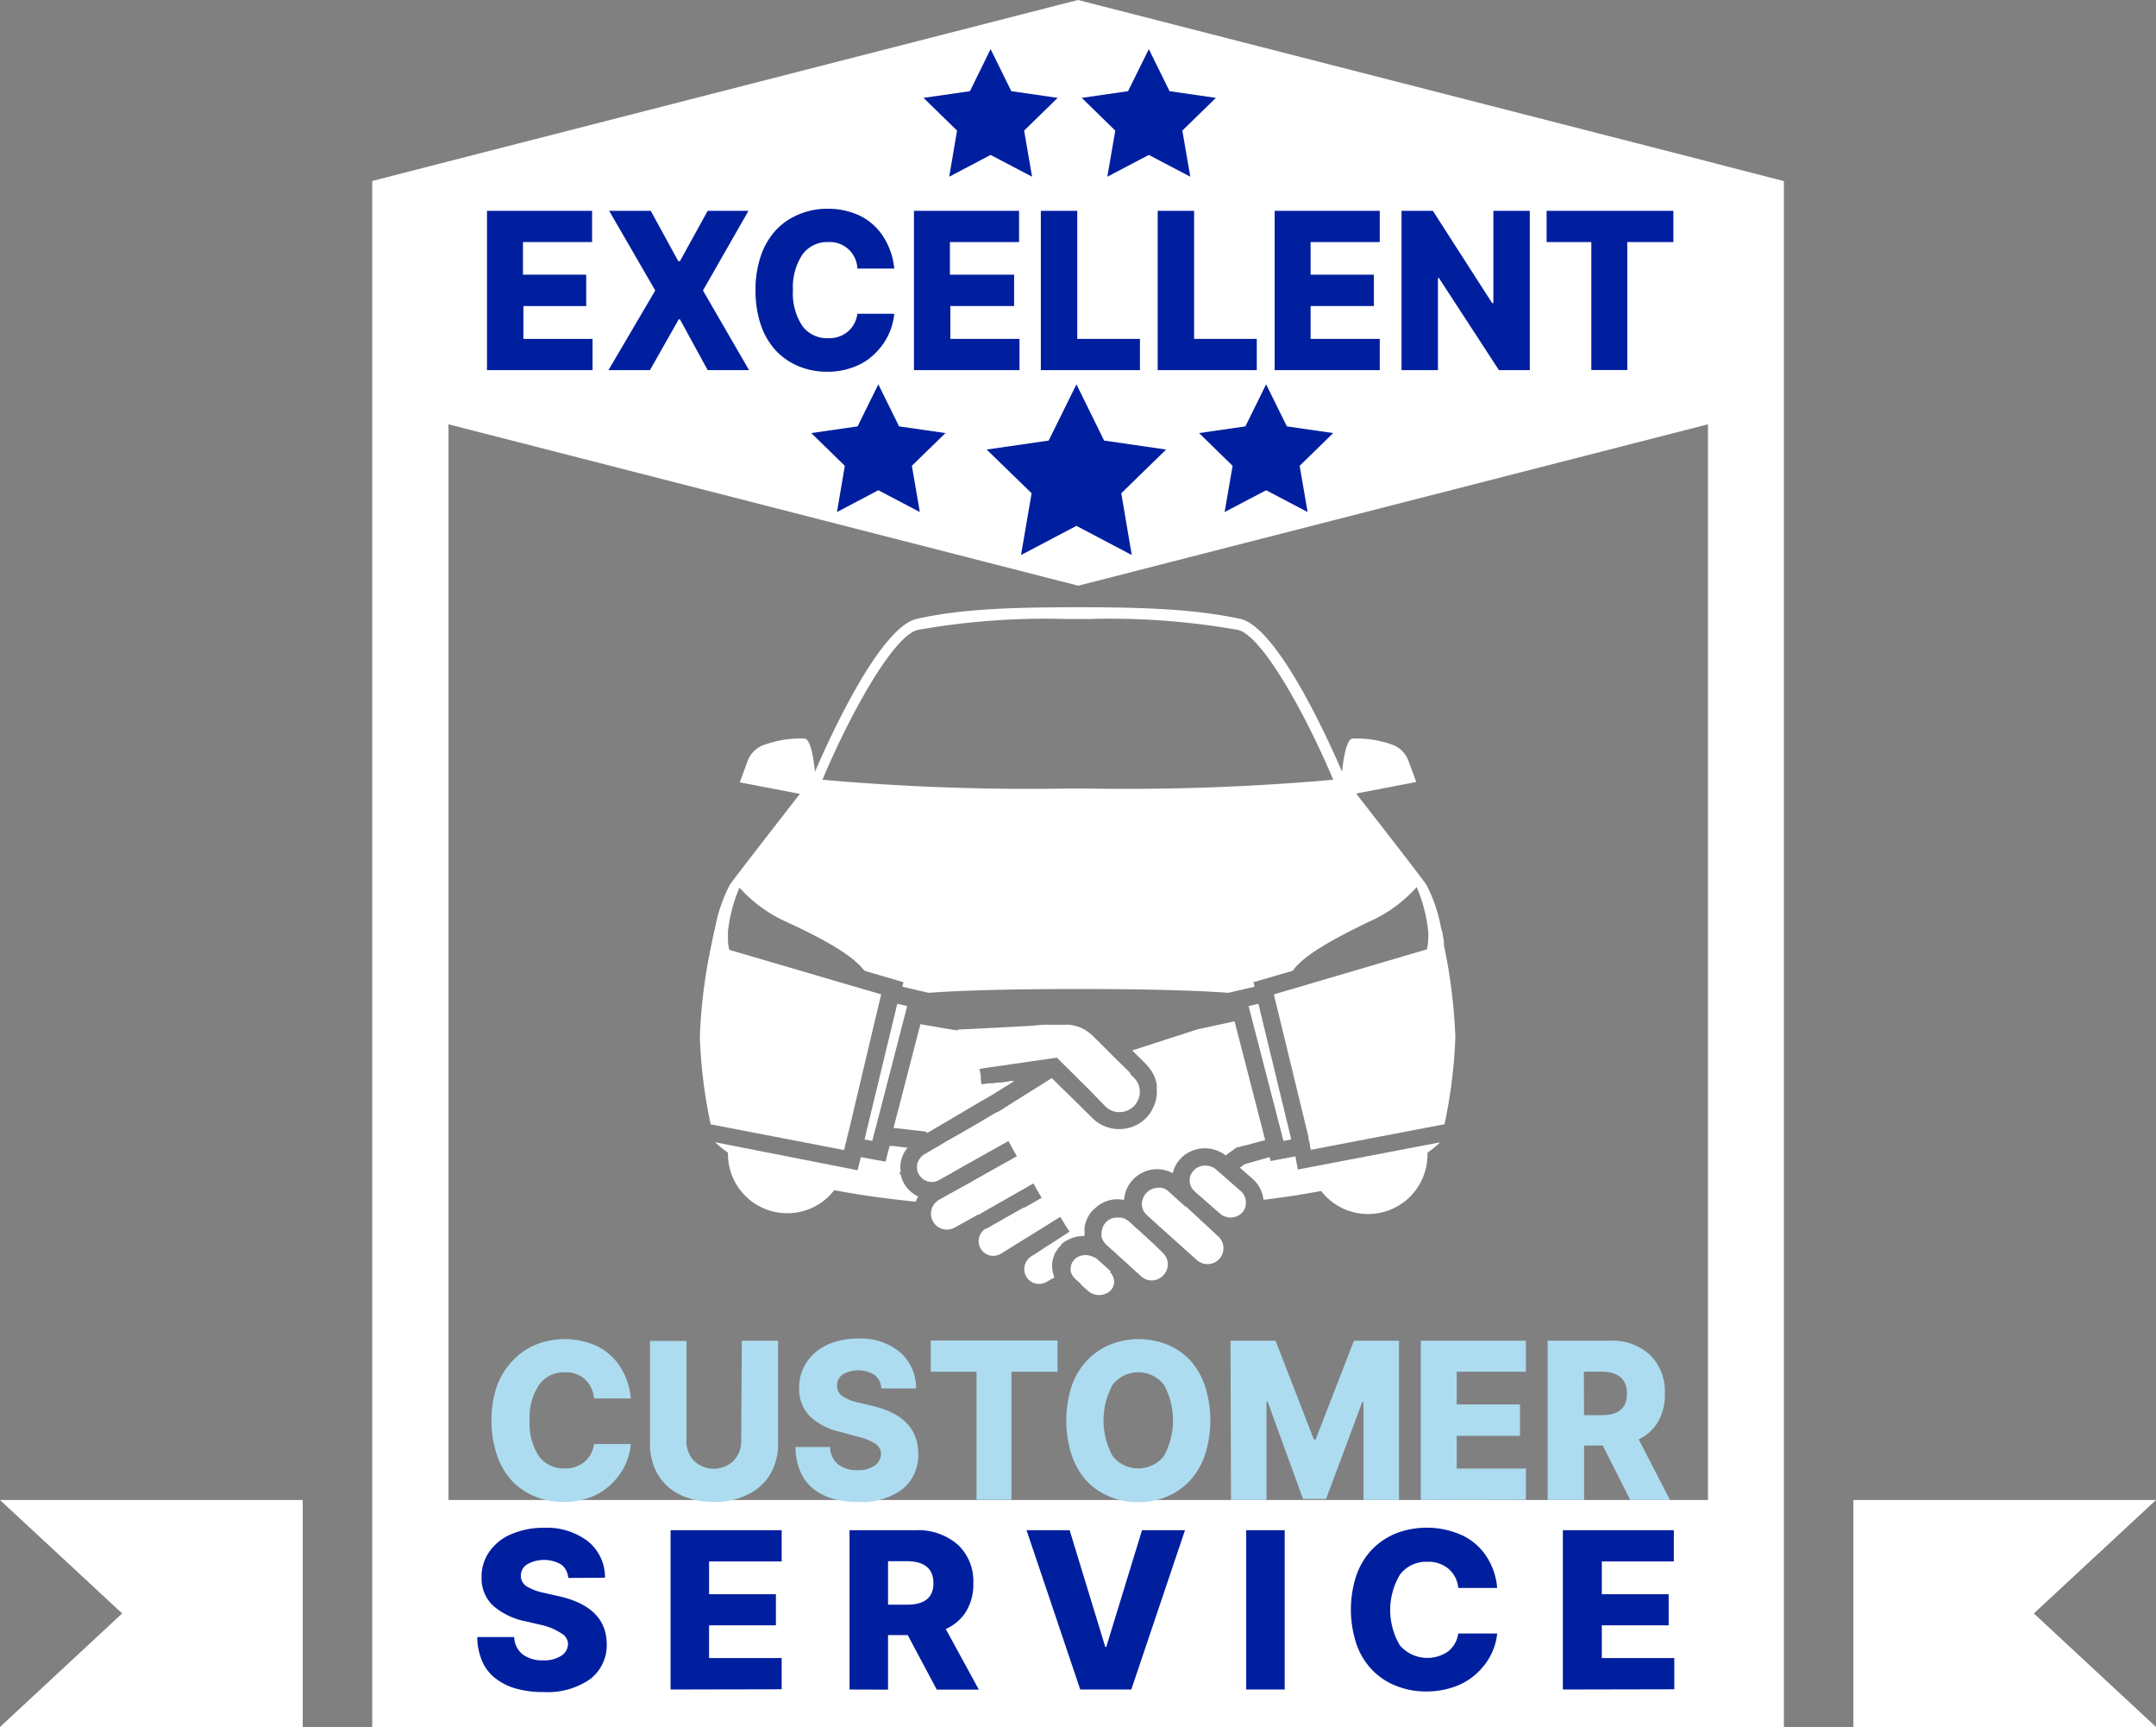 <svg xmlns="http://www.w3.org/2000/svg" viewBox="0 0 187.09 149.82"><rect x="0" y="0" width="187.09" height="149.82" fill="#808080" stroke="none"/><defs><style>.cls-1{fill:#fff;}.cls-2{fill:none;}.cls-3{fill:#addcf0;}.cls-4{fill:#001f9f;}</style></defs><g id="Слой_2" data-name="Слой 2"><g id="Слой_1-2" data-name="Слой 1"><path class="cls-1" d="M149.82,14.43,148.18,14,95.19.42,93.55,0,91.9.42,38.92,14l-1.65.42-1.66.43-3.31.85V149.82H154.8V15.71l-3.31-.85ZM38.92,130.13V36.81l53,13.58,1.65.42,1.64-.42,53-13.58v93.32Z"/><polygon class="cls-1" points="10.6 139.97 0 149.82 26.27 149.82 26.27 130.13 0 130.13 10.6 139.97"/><polygon class="cls-1" points="187.09 130.13 160.83 130.13 160.83 149.82 187.09 149.82 176.49 139.97 187.09 130.13"/><path class="cls-1" d="M112.41,100.32l-1.82.34-.33.06-.08-.34L108,101l-.41.3.77.67.35.31a2.78,2.78,0,0,1,.93,1.81c1.69-.21,3.38-.46,5-.77a5.15,5.15,0,0,0,4,2h.08a5.15,5.15,0,0,0,5.15-5.14V100a9.12,9.12,0,0,0,1.1-.9l-12.35,2.36Z"/><path class="cls-1" d="M78.46,102.69a2.64,2.64,0,0,1-.3-.81c-.13,0-.13-.1,0-.25a2.54,2.54,0,0,1,.06-1.06,2.65,2.65,0,0,1,.54-1l-1.33-.16-.23,0-.12.46-.24.91-.3-.06-1.84-.34-.28,1.14L62.05,99.09a9.42,9.42,0,0,0,1.12.91v.11a5.14,5.14,0,0,0,5.15,5.14h.07a5.12,5.12,0,0,0,4-2c2.3.44,4.72.76,7.07,1a3.74,3.74,0,0,1,.22-.45A2.77,2.77,0,0,1,78.46,102.69Z"/><path class="cls-1" d="M79.87,88.85l-2.33,9,2.8.32.12.12,4.67-2.75.67-.38.28-.17.15-.09h0l.27-.17.31-.19.87-.54.35-.22-.27,0-.85.13-.29,0-.51.07-.32,0-.62.09-.06-.41,0-.34L85,92.73l.77-.12,1.2-.17h0l1.24-.18h0l1.24-.18,1.82-.26.44-.07.54.54.49.48.12.12.41.41h0l.53.53h0l.54.53L95.94,96a1.71,1.71,0,0,0,1.24.48,1.78,1.78,0,0,0,1.23-.53,1.92,1.92,0,0,0,.46-.85,1.79,1.79,0,0,0-.07-1l-.07-.15v0a1.73,1.73,0,0,0-.33-.45l-.24-.24L98,93l-.73-.71-.18-.18-.43-.42-.6-.6-.6-.6-.64-.63a3.63,3.63,0,0,0-1-.69,3.39,3.39,0,0,0-.51-.17,3,3,0,0,0-.52-.1,2.55,2.55,0,0,0-.39,0h-.15l-.49,0h-.18l-1,0h-.07L89.34,89l-2.22.12-4,.2,0,.07-.47-.06Z"/><polygon class="cls-1" points="111.26 98.53 111.37 98.98 112.05 98.85 111.93 98.35 109.45 88.11 109.27 87.37 109.2 87.08 108.35 87.28 108.42 87.56 108.61 88.29 111.26 98.53"/><path class="cls-1" d="M125.21,81.2c0-.25-.11-.5-.17-.74a12.93,12.93,0,0,0-1.28-3.73c-.86-1.19-4.39-5.72-6.08-7.89l5.22-1L122.22,66a2.35,2.35,0,0,0-1.5-1.43,9.15,9.15,0,0,0-3.36-.5c-.53.06-.79,1.8-.9,2.88-1.2-2.78-5.63-12.6-8.87-13.27-3.78-.8-7.87-1-14-1s-10.27.17-14,1c-3.24.67-7.67,10.49-8.87,13.27-.11-1.08-.36-2.82-.9-2.88a9.15,9.15,0,0,0-3.36.5A2.35,2.35,0,0,0,64.88,66l-.68,1.87,5.21,1c-1.68,2.17-5.22,6.7-6.08,7.89a13.34,13.34,0,0,0-1.28,3.74c-.06.24-.11.49-.17.74l-.15.74a45.71,45.71,0,0,0-1,8,43.33,43.33,0,0,0,.94,7.56l9.66,1.86,1.92.37.09-.41.1-.38.08-.35.1-.39.18-.74L76,88.21l.18-.74.17-.73h0l.12-.48-.9-.26-.72-.21-1.82-.53L63.29,82.4a3.29,3.29,0,0,1-.12-.81q0-.37,0-.78a13.24,13.24,0,0,1,1-3.81,12.06,12.06,0,0,0,4.13,3C71.26,81.37,74,82.84,75,84.21l0,0,3.4,1-.1.39,2.29.53c2.42-.18,6.41-.33,13-.33s10.6.15,13,.33l2.28-.53-.1-.39,3.42-1h0c.94-1.37,3.69-2.84,6.61-4.25a12.06,12.06,0,0,0,4.13-3,12.84,12.84,0,0,1,1,3.8,5.19,5.19,0,0,1,0,.78,3.46,3.46,0,0,1-.11.82L114,85.25l-1.83.54-.72.21-.9.26v.06l.1.42.08.31.18.74L113.39,98l.15.61,0,.12.14.61,0,.12.07.29,1.92-.37,9.68-1.85a43.45,43.45,0,0,0,.94-7.57,46.8,46.8,0,0,0-1-8C125.32,81.69,125.26,81.44,125.21,81.2ZM115.07,67.7a203.58,203.58,0,0,1-20.54.71h-2A203.13,203.13,0,0,1,72,67.7l-.63-.06c2.2-5.26,6.11-12.55,8.31-13a63.46,63.46,0,0,1,12.85-.94h2a63.51,63.51,0,0,1,12.86.94c2.19.46,6.1,7.75,8.3,13Z"/><polygon class="cls-1" points="77.71 87.72 77.53 88.46 75.32 97.61 75.14 98.35 75.02 98.85 75.69 98.98 75.83 98.43 76.03 97.69 78.38 88.6 78.57 87.87 78.72 87.28 77.86 87.08 77.71 87.72"/><path class="cls-1" d="M94.12,107a2.59,2.59,0,0,1,0-.56,2.79,2.79,0,0,1,.75-1.49l.18-.15a2.81,2.81,0,0,1,1.86-.76,3.21,3.21,0,0,1,.63.06,2.85,2.85,0,0,1,.68-1.66h0a2.9,2.9,0,0,1,1.94-1h.06a2.54,2.54,0,0,1,.91.09,2.5,2.5,0,0,1,.64.25,2.67,2.67,0,0,1,.68-1.27,2.84,2.84,0,0,1,1.5-.83,2.94,2.94,0,0,1,2.41.56l.1-.08.82-.6,1-.25.93-.25.58-.15L107.13,88.6l-2.67.58-.52.11-.25.08-.31.1-.46.15-.31.1-.78.25-3.58,1.16,1.19,1.18a1.27,1.27,0,0,1,.11.13l.15.17a3.25,3.25,0,0,1,.43.68.77.77,0,0,1,.07.16,3.73,3.73,0,0,1,.18.63c0,.06,0,.11,0,.16a1.94,1.94,0,0,1,0,.24,3.13,3.13,0,0,1-.09,1,3.62,3.62,0,0,1-.3.77,3.09,3.09,0,0,1-.5.7,3.26,3.26,0,0,1-2.32,1h-.07a3.25,3.25,0,0,1-2.25-.9l-1.65-1.63-.53-.52h0l-.54-.52h0l-.53-.53-.33-.32-3.43,2.15-.64.41h0l-.23.15h0l-.15.09h0l-.24.14-.06,0-.67.39-1.28.76-.66.38-1.76,1-.57.34-.68.4-.67.39h0a1.32,1.32,0,0,0-.61.78,1.26,1.26,0,0,0,.13,1,.71.71,0,0,0,.07.09,1.26,1.26,0,0,0,1.65.38l.43-.24.26-.14.68-.39.69-.39,1.94-1.09.66-.37.66-.37.48-.27.23-.13.08.13.29.53.37.65-.55.32L87,101l-.66.37-1.65.93,0,0-.69.39-.69.38-1.8,1a1.48,1.48,0,0,0-.36.29,1.38,1.38,0,0,0,1.72,2.12l2-1.11.08,0,.48-.28.66-.38h0l.69-.39,1.22-.7.66-.37.66-.38.36-.2h0l0,0h0l.35.63h0v0h0l.05.08.31.54h0l-.22.12-.66.38-.58.33-.08,0-1,.56-.68.39-.69.39-.88.5-.07,0a1.27,1.27,0,0,0,1.33,2.17l1.5-.93.66-.41.67-.41.56-.35.64-.4.64-.4.4-.24.08-.05.39.64h0l.41.64-.38.25-.64.41-.63.41-.31.19-.65.43-.64.41h0a1.31,1.31,0,0,0-.63.8,1.26,1.26,0,0,0,.13,1,1.28,1.28,0,0,0,1.73.47l.71-.4h0a2.82,2.82,0,0,1-.2-1c0-.06,0-.1,0-.16a2.66,2.66,0,0,1,.21-.84c0-.07.07-.13.1-.19a2.64,2.64,0,0,1,.48-.62l0-.06a2.57,2.57,0,0,1,.57-.38,2.83,2.83,0,0,1,1.36-.34C94.14,107.21,94.12,107.12,94.12,107Z"/><path class="cls-1" d="M107.71,103.37l-1.37-1.2-.08-.08-.5-.43-.19-.17a1.34,1.34,0,0,0-.47-.28,1.43,1.43,0,0,0-.5-.09,1.34,1.34,0,0,0-1,.41,1.21,1.21,0,0,0-.36.74c0,.06,0,.11,0,.17a.3.3,0,0,0,0,.1,1.25,1.25,0,0,0,.32.7l.1.11.47.41.83.73.86.75a1.4,1.4,0,0,0,1.93,0,1.18,1.18,0,0,0,.36-.91.17.17,0,0,0,0-.07A1.25,1.25,0,0,0,107.71,103.37Z"/><path class="cls-1" d="M102.92,104.67l-.06,0-.52-.46-.57-.52-.41-.37a1.27,1.27,0,0,0-.53-.27,1.35,1.35,0,0,0-.45,0,1.43,1.43,0,0,0-1.29,1.49,1.07,1.07,0,0,0,.06.31v0a1.3,1.3,0,0,0,.32.51h0l.57.52.36.33.21.19,3.27,2.93a1.38,1.38,0,0,0,1.81-2.09Z"/><path class="cls-1" d="M100.07,107.87l-.59-.53-.06-.06,0,0-.49-.45h0l-.07-.06-.34-.3-.23-.22L98,106h0a1.42,1.42,0,0,0-.69-.37l-.27,0h0A1.33,1.33,0,0,0,96,106a1.36,1.36,0,0,0-.34.57,1.25,1.25,0,0,0-.07.43,1.35,1.35,0,0,0,0,.29,1.31,1.31,0,0,0,.31.58.27.27,0,0,0,.07.08l0,0,.15.14,0,0,.1.09.18.16.41.37.16.15.29.26,0,0,.09.08,1.63,1.48a1.35,1.35,0,0,0,1.92,0,1.36,1.36,0,0,0,0-2Z"/><path class="cls-1" d="M96.37,110.27l-.22-.19-.28-.26-.31-.27-.27-.25-.06-.06,0,0-.18-.14-.07,0a1.09,1.09,0,0,0-.35-.15,1.59,1.59,0,0,0-.38-.07h-.06a1.5,1.5,0,0,0-.47.08,1.27,1.27,0,0,0-.42.24,1.68,1.68,0,0,0-.18.21,1.09,1.09,0,0,0-.21.6,1.07,1.07,0,0,0,0,.25h0a1.28,1.28,0,0,0,.36.65h0l0,0,.51.46,0,.05.57.51a1.47,1.47,0,0,0,1.94.1,1.12,1.12,0,0,0,.39-.81,1.2,1.2,0,0,0-.35-.85Z"/><polygon class="cls-2" points="148.18 36.81 95.19 50.39 93.55 50.81 91.9 50.39 38.92 36.81 38.92 130.13 148.18 130.13 148.18 36.81"/><path class="cls-3" d="M54.74,121.32H51.55a2.59,2.59,0,0,0-.79-1.66,2.48,2.48,0,0,0-1.74-.61,2.65,2.65,0,0,0-2.25,1.1,5.09,5.09,0,0,0-.81,3.07,5.16,5.16,0,0,0,.8,3.1A2.67,2.67,0,0,0,49,127.39a2.61,2.61,0,0,0,1.71-.56,2.45,2.45,0,0,0,.84-1.56l3.19,0a5.35,5.35,0,0,1-1.11,2.83,6,6,0,0,1-1.17,1.14,5.35,5.35,0,0,1-1.57.77,6.54,6.54,0,0,1-2,.29,6.29,6.29,0,0,1-2.47-.48,5.71,5.71,0,0,1-2-1.36,6.21,6.21,0,0,1-1.3-2.24,9.2,9.2,0,0,1-.47-3,9,9,0,0,1,.48-3A6.25,6.25,0,0,1,44.53,118a5.71,5.71,0,0,1,2-1.36,6.75,6.75,0,0,1,5.28.14,5,5,0,0,1,2,1.78A6,6,0,0,1,54.74,121.32Z"/><path class="cls-3" d="M64.37,116.31h3.15v8.91a5.18,5.18,0,0,1-.69,2.69,4.53,4.53,0,0,1-2,1.77,6.34,6.34,0,0,1-2.89.62,6.84,6.84,0,0,1-2.27-.36,5,5,0,0,1-1.75-1,4.49,4.49,0,0,1-1.12-1.6,5.46,5.46,0,0,1-.4-2.1v-8.91h3.17v8.62a2.46,2.46,0,0,0,.65,1.78,2.48,2.48,0,0,0,3.43,0,2.43,2.43,0,0,0,.67-1.78Z"/><path class="cls-3" d="M76.48,120.45a1.59,1.59,0,0,0-.57-1.16,2.72,2.72,0,0,0-2.79-.05,1.17,1.17,0,0,0-.48.94,1.07,1.07,0,0,0,.47.94,3.9,3.9,0,0,0,1.45.57l1.12.27q4,.93,4,4.16a3.77,3.77,0,0,1-1.38,3.08,5.92,5.92,0,0,1-3.81,1.1,7.75,7.75,0,0,1-2.24-.29,5,5,0,0,1-1.71-.88,3.87,3.87,0,0,1-1.1-1.49,5.55,5.55,0,0,1-.41-2.11h3a2,2,0,0,0,.69,1.5,2.63,2.63,0,0,0,1.7.51,2.5,2.5,0,0,0,1.48-.39,1.26,1.26,0,0,0,.55-1,1.07,1.07,0,0,0-.5-.91,4.73,4.73,0,0,0-1.6-.62L73,124.24a5.72,5.72,0,0,1-2.71-1.36,3.33,3.33,0,0,1-.94-2.47,3.9,3.9,0,0,1,.65-2.24,4.26,4.26,0,0,1,1.82-1.52,6.43,6.43,0,0,1,2.65-.53,5.34,5.34,0,0,1,3.63,1.19,4.06,4.06,0,0,1,1.39,3.14Z"/><path class="cls-3" d="M80.77,119v-2.71h11V119h-4v11.11H84.74V119Z"/><path class="cls-3" d="M104.55,120.19a9.8,9.8,0,0,1,0,6.06,6.26,6.26,0,0,1-1.33,2.24,5.79,5.79,0,0,1-2,1.36,6.45,6.45,0,0,1-2.46.47,6.27,6.27,0,0,1-2.46-.48,5.79,5.79,0,0,1-2-1.36A6.25,6.25,0,0,1,93,126.24a9.77,9.77,0,0,1,0-6A6.12,6.12,0,0,1,94.35,118a5.85,5.85,0,0,1,2-1.36,6.67,6.67,0,0,1,4.92,0,5.79,5.79,0,0,1,2,1.36A6.26,6.26,0,0,1,104.55,120.19ZM101,126.31a6.44,6.44,0,0,0,0-6.18,2.83,2.83,0,0,0-4.45,0,6.44,6.44,0,0,0,0,6.18,2.83,2.83,0,0,0,4.45,0Z"/><path class="cls-3" d="M106.78,116.31h3.91l3.32,8.56h.16l3.32-8.56h3.91v13.82h-3.08v-8.49h-.11l-3.14,8.4h-2L110,121.59h-.1v8.54h-3.08Z"/><path class="cls-3" d="M123.29,130.13V116.31h9.12V119h-6v2.84h5.49v2.72h-5.49v2.84h6v2.71Z"/><path class="cls-3" d="M134.3,130.13V116.31h5.4a4.81,4.81,0,0,1,3.49,1.24,4.45,4.45,0,0,1,1.28,3.36,4.66,4.66,0,0,1-.59,2.43,3.78,3.78,0,0,1-1.68,1.53l2.72,5.26h-3.45l-2.39-4.73h-1.62v4.73Zm3.16-7.36H139c1.45,0,2.18-.62,2.18-1.86S140.47,119,139,119h-1.56Z"/><path class="cls-4" d="M49.31,136.89a1.61,1.61,0,0,0-.6-1.16,3,3,0,0,0-3,0,1.15,1.15,0,0,0-.51.94,1.07,1.07,0,0,0,.5.95,4.72,4.72,0,0,0,1.53.57l1.19.27c2.8.61,4.21,2,4.23,4.15a3.7,3.7,0,0,1-1.47,3.08,6.48,6.48,0,0,1-4,1.1,8.62,8.62,0,0,1-2.36-.29,5.13,5.13,0,0,1-1.8-.88,3.68,3.68,0,0,1-1.17-1.49,5.19,5.19,0,0,1-.43-2.11h3.2a2,2,0,0,0,.73,1.5,2.86,2.86,0,0,0,1.79.52,2.74,2.74,0,0,0,1.57-.4,1.24,1.24,0,0,0,.58-1,1.06,1.06,0,0,0-.53-.91A5.12,5.12,0,0,0,47.1,141l-1.45-.34a6.12,6.12,0,0,1-2.86-1.36,3.25,3.25,0,0,1-1-2.47,3.72,3.72,0,0,1,.69-2.24,4.35,4.35,0,0,1,1.92-1.51,6.92,6.92,0,0,1,2.8-.54,5.86,5.86,0,0,1,3.84,1.19,4,4,0,0,1,1.46,3.14Z"/><path class="cls-4" d="M58.19,146.57V132.75h9.64v2.71h-6.3v2.84h5.8V141h-5.8v2.84h6.3v2.71Z"/><path class="cls-4" d="M73.72,146.57V132.75h5.7A5.25,5.25,0,0,1,83.11,134a4.32,4.32,0,0,1,1.35,3.36,4.48,4.48,0,0,1-.62,2.43,3.91,3.91,0,0,1-1.77,1.53l2.87,5.26H81.29l-2.52-4.73H77.06v4.73Zm3.34-7.36H78.7c1.54,0,2.3-.62,2.3-1.86s-.76-1.91-2.3-1.91H77.06Z"/><path class="cls-4" d="M92.82,132.75l3.09,10.12H96l3.1-10.12h3.73l-4.66,13.82H93.74l-4.66-13.82Z"/><path class="cls-4" d="M111.48,132.75v13.82h-3.34V132.75Z"/><path class="cls-4" d="M129.92,137.76h-3.38a2.45,2.45,0,0,0-.84-1.66,2.68,2.68,0,0,0-1.83-.61,2.85,2.85,0,0,0-2.38,1.1,6,6,0,0,0,0,6.17,3.17,3.17,0,0,0,4.17.51,2.4,2.4,0,0,0,.88-1.56l3.38,0a5.12,5.12,0,0,1-.37,1.47,5.32,5.32,0,0,1-.81,1.36,6.08,6.08,0,0,1-1.23,1.14,5.85,5.85,0,0,1-1.67.77,7.22,7.22,0,0,1-2.06.29,7,7,0,0,1-2.61-.48,5.83,5.83,0,0,1-2.07-1.36,6.07,6.07,0,0,1-1.38-2.24,9.49,9.49,0,0,1,0-6.05,6.23,6.23,0,0,1,1.39-2.24A6.1,6.1,0,0,1,121.2,133a7.48,7.48,0,0,1,5.57.14,5.12,5.12,0,0,1,2.15,1.78A5.85,5.85,0,0,1,129.92,137.76Z"/><path class="cls-4" d="M135.62,146.57V132.75h9.63v2.71H139v2.84h5.8V141H139v2.84h6.29v2.71Z"/><path class="cls-4" d="M42.26,32.11V18.29h9.12V21h-6v2.83h5.49v2.72H45.42V29.4h6v2.71Z"/><path class="cls-4" d="M56.47,18.29l2.39,4.37H59l2.41-4.37h3.54L61,25.2,65,32.11H61.41L59,27.7h-.1L56.4,32.11H52.8l4.06-6.91-4-6.91Z"/><path class="cls-4" d="M77.6,23.3H74.4A2.39,2.39,0,0,0,71.87,21a2.65,2.65,0,0,0-2.25,1.1,5.11,5.11,0,0,0-.81,3.07,5.09,5.09,0,0,0,.81,3.1,2.65,2.65,0,0,0,2.23,1.07,2.54,2.54,0,0,0,1.71-.56,2.45,2.45,0,0,0,.84-1.56l3.2,0a5.43,5.43,0,0,1-.35,1.47,5.28,5.28,0,0,1-.77,1.36,6,6,0,0,1-1.16,1.14,5.54,5.54,0,0,1-1.58.77,6.22,6.22,0,0,1-1.95.29,6.43,6.43,0,0,1-2.47-.47,5.78,5.78,0,0,1-2-1.37,6.31,6.31,0,0,1-1.3-2.23,9.27,9.27,0,0,1-.46-3,9.09,9.09,0,0,1,.47-3,6.25,6.25,0,0,1,1.32-2.24,5.64,5.64,0,0,1,2-1.35,6.19,6.19,0,0,1,2.45-.48,6.46,6.46,0,0,1,2.83.61,5.08,5.08,0,0,1,2,1.78A6.17,6.17,0,0,1,77.6,23.3Z"/><path class="cls-4" d="M79.31,32.11V18.29h9.12V21h-6v2.83H88v2.72H82.47V29.4h6v2.71Z"/><path class="cls-4" d="M90.32,32.11V18.29h3.16V29.4h5.44v2.71Z"/><path class="cls-4" d="M100.46,32.11V18.29h3.16V29.4h5.44v2.71Z"/><path class="cls-4" d="M110.61,32.11V18.29h9.12V21h-6v2.83h5.49v2.72h-5.49V29.4h6v2.71Z"/><path class="cls-4" d="M132.75,18.29V32.11h-2.68l-5.21-8h-.08v8h-3.16V18.29h2.72l5.14,8h.11v-8Z"/><path class="cls-4" d="M134.21,21V18.29h11V21h-4v11.1h-3.12V21Z"/><polygon class="cls-4" points="93.41 33.34 95.81 38.22 101.19 39 97.3 42.79 98.21 48.15 93.41 45.62 88.6 48.15 89.52 42.79 85.62 39 91 38.22 93.41 33.34"/><polygon class="cls-4" points="85.96 4.26 87.76 7.91 91.78 8.49 88.87 11.33 89.56 15.33 85.96 13.44 82.37 15.33 83.05 11.33 80.14 8.49 84.17 7.91 85.96 4.26"/><polygon class="cls-4" points="76.22 33.34 78.02 36.99 82.04 37.57 79.13 40.41 79.82 44.42 76.22 42.53 72.63 44.42 73.31 40.41 70.4 37.57 74.42 36.99 76.22 33.34"/><polygon class="cls-4" points="109.87 33.34 111.67 36.99 115.69 37.57 112.78 40.41 113.47 44.42 109.87 42.53 106.27 44.42 106.96 40.41 104.05 37.57 108.07 36.99 109.87 33.34"/><polygon class="cls-4" points="99.69 4.26 101.49 7.91 105.51 8.49 102.6 11.33 103.29 15.33 99.69 13.44 96.09 15.33 96.78 11.33 93.87 8.49 97.89 7.91 99.69 4.26"/></g></g></svg>